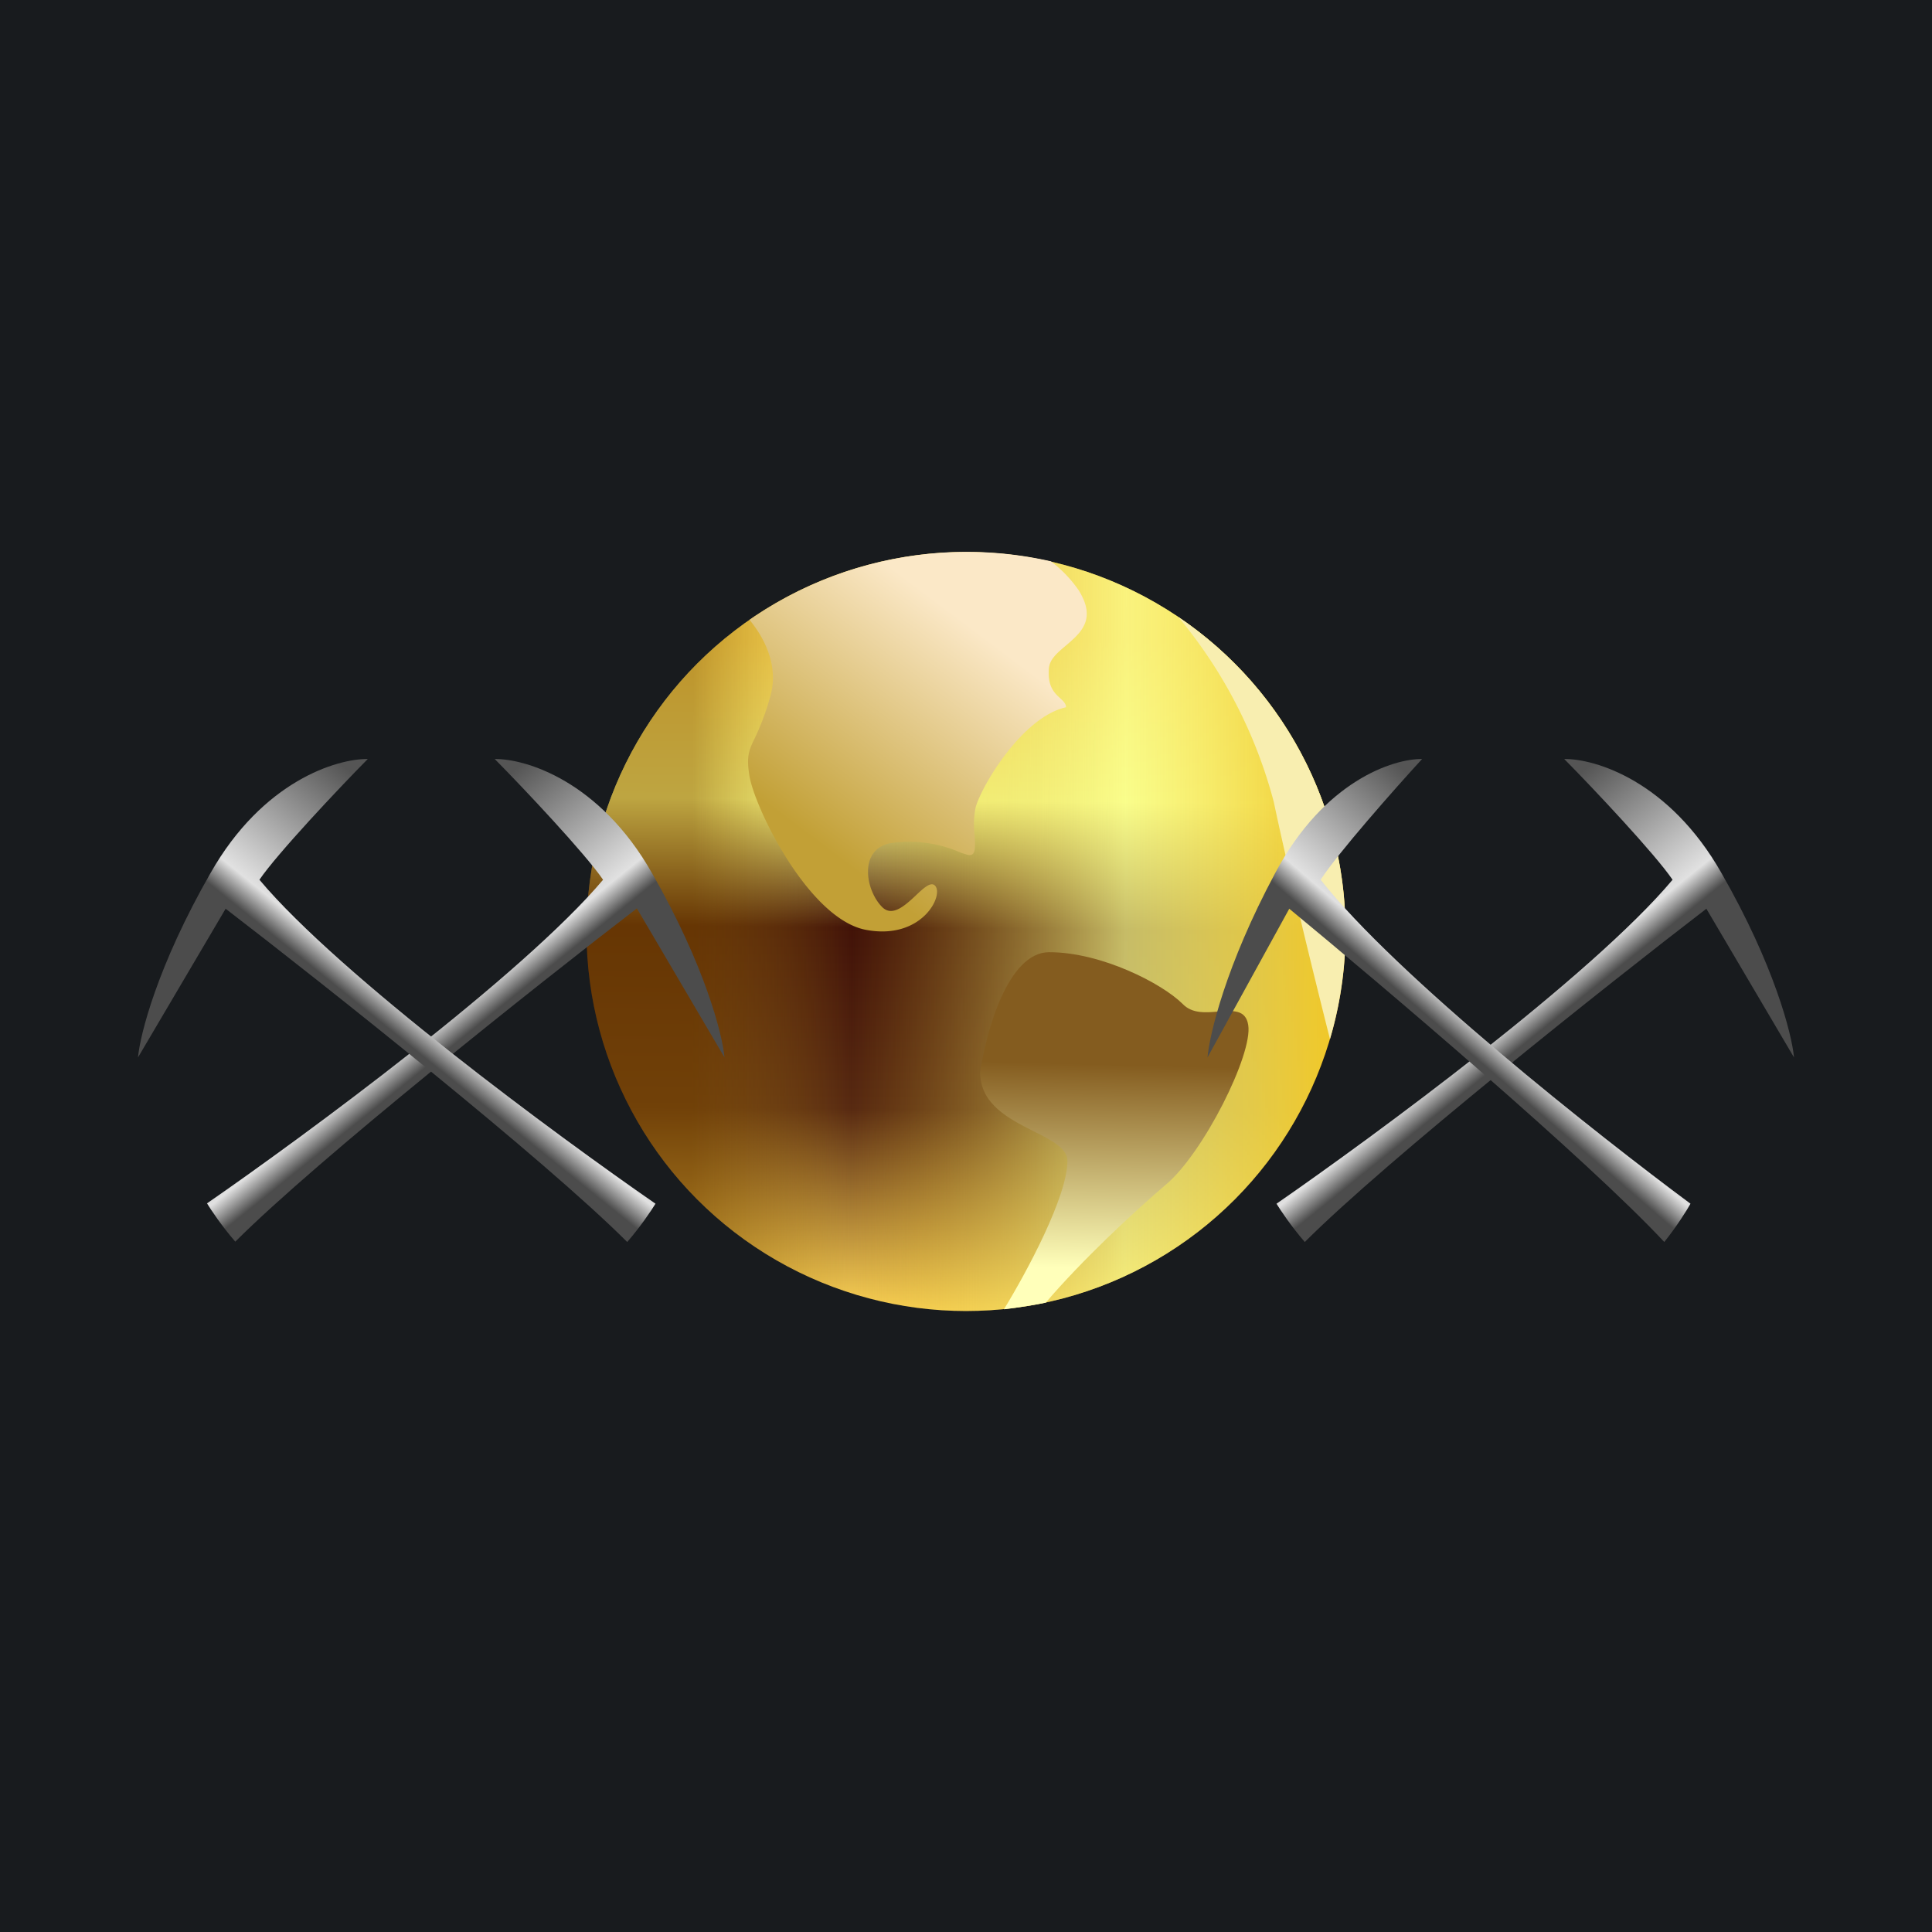 <svg width="56" height="56" viewBox="0 0 56 56" xmlns="http://www.w3.org/2000/svg"><path fill="#181B1E" d="M0 0h56v56H0z"/><circle cx="28" cy="27" fill="url(#a0ommufyq)" r="11"/><circle cx="28" cy="27" fill="url(#b0ommufyq)" r="11"/><path d="M29.1 37.95c.65-1.06 1.84-3.27 1.84-4.3 0-.36-.44-.59-.96-.85-.71-.36-1.57-.78-1.57-1.72.17-1.16.8-3.48 2-3.48 1.52 0 3.28.91 3.87 1.5.28.29.68.25 1.04.22.42-.03.79-.06.86.39.14.84-1.3 3.72-2.39 4.63-.94.8-2.44 2.2-3.48 3.42-.4.08-.8.14-1.2.19Z" fill="url(#c0ommufyq)"/><path d="M38.55 30.12a11 11 0 0 0-4.4-12.24 13.9 13.9 0 0 1 2.77 5.36c.44 2.08 1.16 5.02 1.63 6.88Z" fill="#F8EEB0"/><path d="M21.72 17.96c.44.53.87 1.36.6 2.25a7.2 7.2 0 0 1-.43 1.16c-.18.37-.26.54-.17 1.1.14.93 1.72 4.16 3.37 4.48 1.65.32 2.3-1.04 2-1.29-.12-.1-.32.08-.55.3-.3.28-.66.61-.95.35-.5-.47-.72-1.69.22-1.87a3.7 3.7 0 0 1 2.05.28l.13.04c.3.11.28-.16.26-.54a2.5 2.5 0 0 1 .03-.82c.18-.64 1.36-2.62 2.62-2.9 0-.1-.08-.18-.17-.26-.15-.14-.36-.32-.33-.82 0-.3.25-.5.51-.72.43-.37.88-.76.35-1.6a3.66 3.66 0 0 0-.8-.83 11.04 11.04 0 0 0-8.74 1.7Z" fill="url(#d0ommufyq)"/><path d="M17.48 25.5C15.15 28.27 8.85 32.91 6 34.88c.11.18.43.66.82 1.11 2.4-2.4 8.75-7.44 11.64-9.66L21 30.65c-.06-.67-.57-2.67-2.1-5.34-1.52-2.68-3.67-3.32-4.56-3.31.84.85 2.63 2.75 3.14 3.5Z" fill="url(#e0ommufyq)"/><path d="M7.52 25.5c2.33 2.78 8.63 7.42 11.48 9.39-.11.18-.43.66-.82 1.11-2.4-2.4-8.75-7.44-11.64-9.66L4 30.65c.06-.67.57-2.67 2.1-5.34 1.52-2.68 3.67-3.32 4.56-3.31-.84.85-2.63 2.75-3.14 3.5Z" fill="url(#f0ommufyq)"/><path d="M48.48 25.5c-2.33 2.78-8.63 7.42-11.48 9.39.11.18.43.66.82 1.11 2.4-2.4 8.75-7.44 11.64-9.66L52 30.65c-.06-.67-.57-2.67-2.1-5.34-1.52-2.68-3.67-3.32-4.56-3.31.84.85 2.63 2.75 3.14 3.5Z" fill="url(#g0ommufyq)"/><path d="M38.28 25.5c2.18 2.78 8.06 7.42 10.72 9.39-.1.18-.4.66-.76 1.11-2.24-2.4-8.18-7.44-10.87-9.66L35 30.65c.06-.67.53-2.67 1.96-5.34 1.42-2.68 3.43-3.32 4.26-3.31-.78.85-2.46 2.75-2.94 3.5Z" fill="url(#h0ommufyq)"/><defs><linearGradient id="a0ommufyq" x1="29.33" y1="18.56" x2="29.16" y2="38" gradientUnits="userSpaceOnUse"><stop stop-color="#F9D557"/><stop offset=".24" stop-color="#F8FB88"/><stop offset=".43" stop-color="#411208"/><stop offset=".7" stop-color="#572911"/><stop offset="1" stop-color="#FAD155"/></linearGradient><linearGradient id="b0ommufyq" x1="17" y1="26.26" x2="39" y2="26.34" gradientUnits="userSpaceOnUse"><stop offset=".14" stop-color="#885600" stop-opacity=".52"/><stop offset=".35" stop-color="#D2A71E" stop-opacity="0"/><stop offset=".71" stop-color="#FAFE8C" stop-opacity=".72"/><stop offset=".98" stop-color="#F0C82A"/></linearGradient><linearGradient id="c0ommufyq" x1="31.05" y1="30.83" x2="30.9" y2="36.75" gradientUnits="userSpaceOnUse"><stop stop-color="#845C1F"/><stop offset="1" stop-color="#FFFFBA"/></linearGradient><linearGradient id="d0ommufyq" x1="24.68" y1="25.16" x2="29.29" y2="19.02" gradientUnits="userSpaceOnUse"><stop stop-color="#C2A036"/><stop offset="1" stop-color="#FBE8C7"/></linearGradient><linearGradient id="e0ommufyq" x1="13.5" y1="22" x2="20.61" y2="30.81" gradientUnits="userSpaceOnUse"><stop offset=".1" stop-color="#555"/><stop offset=".48" stop-color="#E1E1E1"/><stop offset=".55" stop-color="#4C4C4C"/></linearGradient><linearGradient id="f0ommufyq" x1="11.5" y1="22" x2="4.39" y2="30.81" gradientUnits="userSpaceOnUse"><stop offset=".1" stop-color="#555"/><stop offset=".48" stop-color="#E1E1E1"/><stop offset=".55" stop-color="#4C4C4C"/></linearGradient><linearGradient id="g0ommufyq" x1="44.5" y1="22" x2="51.61" y2="30.81" gradientUnits="userSpaceOnUse"><stop offset=".1" stop-color="#555"/><stop offset=".48" stop-color="#E1E1E1"/><stop offset=".55" stop-color="#4C4C4C"/></linearGradient><linearGradient id="h0ommufyq" x1="42" y1="22" x2="34.81" y2="30.32" gradientUnits="userSpaceOnUse"><stop offset=".1" stop-color="#555"/><stop offset=".48" stop-color="#E1E1E1"/><stop offset=".55" stop-color="#4C4C4C"/></linearGradient></defs></svg>